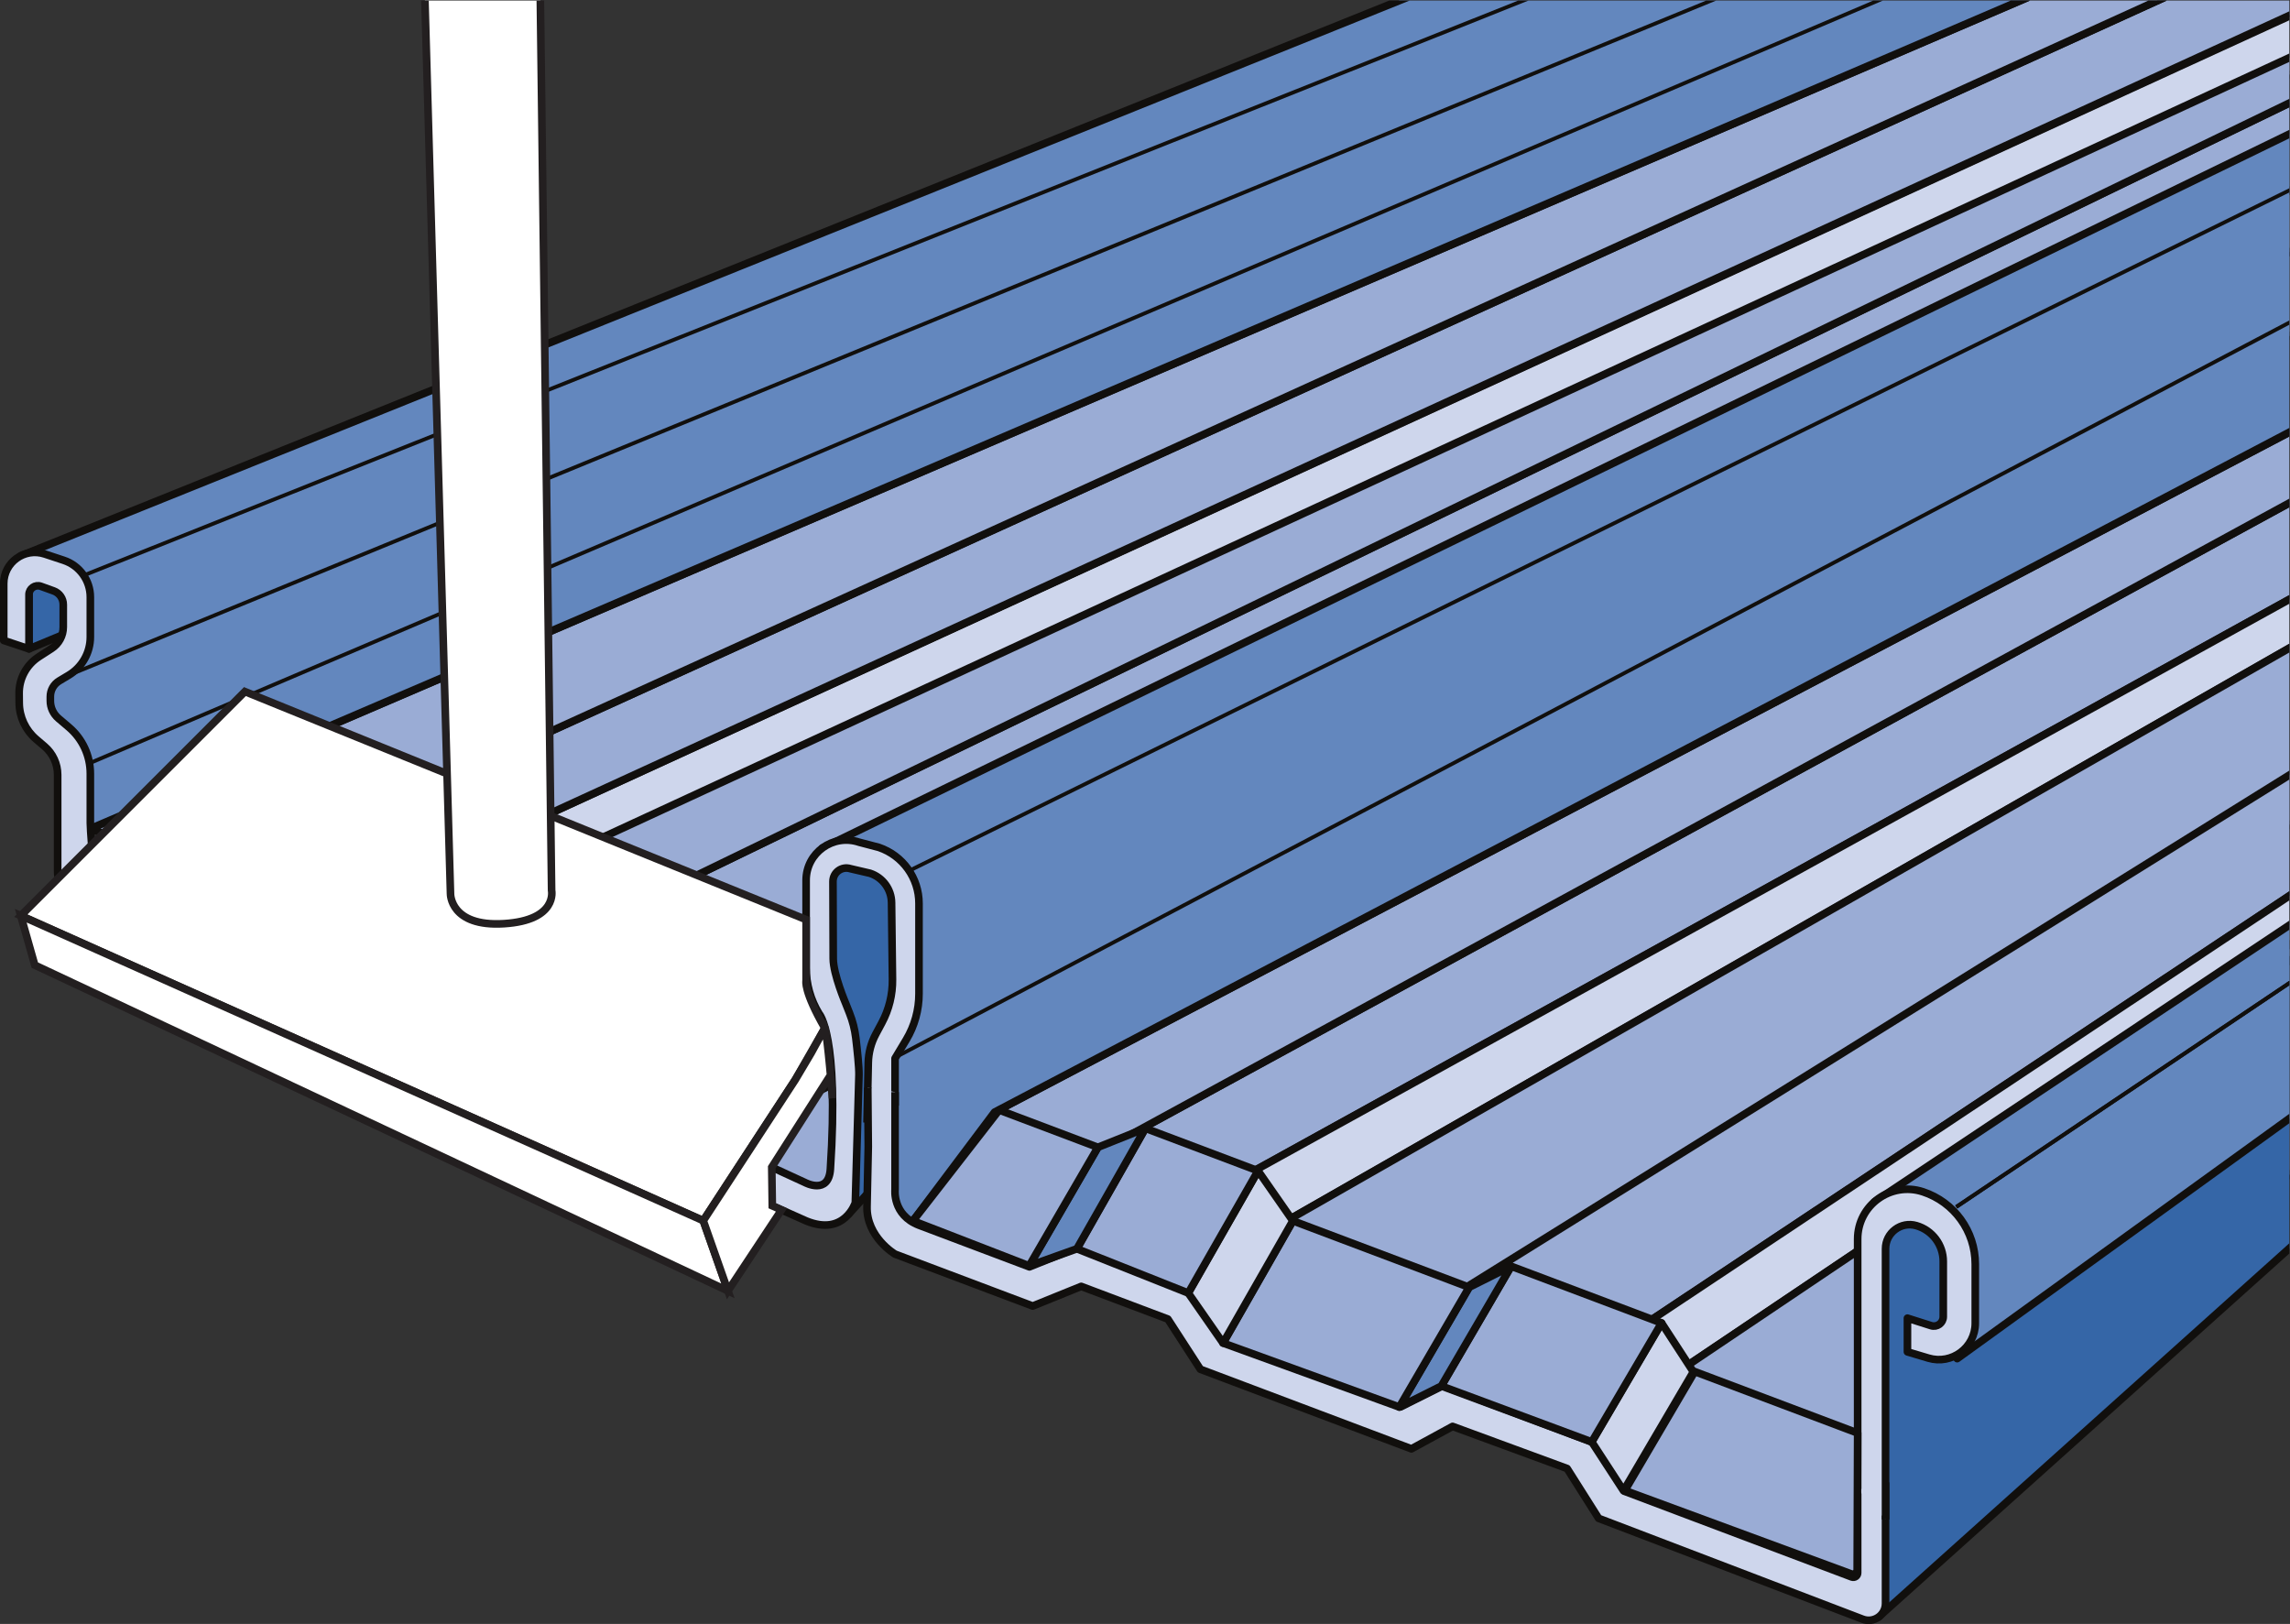 <?xml version="1.0" encoding="UTF-8" standalone="no"?>
<!-- Created with Inkscape (http://www.inkscape.org/) -->

<svg
   width="105.838mm"
   height="75.057mm"
   viewBox="0 0 105.838 75.057"
   version="1.1"
   id="svg27394"
   xmlns="http://www.w3.org/2000/svg"
   xmlns:svg="http://www.w3.org/2000/svg">
  <rect x="0" y="0" width="105.838" height="75.057" fill="#333333" stroke="none"/>
  <defs
     id="defs27391">
    <clipPath
       clipPathUnits="userSpaceOnUse"
       id="clipPath27481">
      <path
         d="M 33.038,63 H 354.094 V 291.908 H 33.038 Z"
         id="path27479" />
    </clipPath>
    <clipPath
       clipPathUnits="userSpaceOnUse"
       id="clipPath27497">
      <path
         d="M 33.038,63 H 354.094 V 291.908 H 33.038 Z"
         id="path27495" />
    </clipPath>
    <clipPath
       clipPathUnits="userSpaceOnUse"
       id="clipPath27513">
      <path
         d="M 33.038,63 H 354.094 V 291.908 H 33.038 Z"
         id="path27511" />
    </clipPath>
    <clipPath
       clipPathUnits="userSpaceOnUse"
       id="clipPath27529">
      <path
         d="M 33.038,63 H 354.094 V 291.908 H 33.038 Z"
         id="path27527" />
    </clipPath>
    <clipPath
       clipPathUnits="userSpaceOnUse"
       id="clipPath27545">
      <path
         d="M 33.038,63 H 354.094 V 291.908 H 33.038 Z"
         id="path27543" />
    </clipPath>
    <clipPath
       clipPathUnits="userSpaceOnUse"
       id="clipPath27561">
      <path
         d="M 33.038,63 H 354.094 V 291.908 H 33.038 Z"
         id="path27559" />
    </clipPath>
    <clipPath
       clipPathUnits="userSpaceOnUse"
       id="clipPath27577">
      <path
         d="M 33.038,63 H 354.094 V 291.908 H 33.038 Z"
         id="path27575" />
    </clipPath>
    <clipPath
       clipPathUnits="userSpaceOnUse"
       id="clipPath27593">
      <path
         d="M 33.038,63 H 354.094 V 291.908 H 33.038 Z"
         id="path27591" />
    </clipPath>
    <clipPath
       clipPathUnits="userSpaceOnUse"
       id="clipPath27609">
      <path
         d="M 33.038,63 H 354.094 V 291.908 H 33.038 Z"
         id="path27607" />
    </clipPath>
    <clipPath
       clipPathUnits="userSpaceOnUse"
       id="clipPath27625">
      <path
         d="M 33.038,63 H 354.094 V 291.908 H 33.038 Z"
         id="path27623" />
    </clipPath>
    <clipPath
       clipPathUnits="userSpaceOnUse"
       id="clipPath27641">
      <path
         d="M 33.038,63 H 354.094 V 291.908 H 33.038 Z"
         id="path27639" />
    </clipPath>
    <clipPath
       clipPathUnits="userSpaceOnUse"
       id="clipPath27657">
      <path
         d="M 33.038,63 H 354.094 V 291.908 H 33.038 Z"
         id="path27655" />
    </clipPath>
    <clipPath
       clipPathUnits="userSpaceOnUse"
       id="clipPath27673">
      <path
         d="M 33.038,63 H 354.094 V 291.908 H 33.038 Z"
         id="path27671" />
    </clipPath>
    <clipPath
       clipPathUnits="userSpaceOnUse"
       id="clipPath27689">
      <path
         d="M 33.038,63 H 354.094 V 291.908 H 33.038 Z"
         id="path27687" />
    </clipPath>
    <clipPath
       clipPathUnits="userSpaceOnUse"
       id="clipPath27721">
      <path
         d="M 33.038,63 H 354.094 V 291.908 H 33.038 Z"
         id="path27719" />
    </clipPath>
    <clipPath
       clipPathUnits="userSpaceOnUse"
       id="clipPath27737">
      <path
         d="M 33.038,63 H 354.094 V 291.908 H 33.038 Z"
         id="path27735" />
    </clipPath>
    <clipPath
       clipPathUnits="userSpaceOnUse"
       id="clipPath27753">
      <path
         d="M 33.038,63 H 354.094 V 291.908 H 33.038 Z"
         id="path27751" />
    </clipPath>
    <clipPath
       clipPathUnits="userSpaceOnUse"
       id="clipPath27769">
      <path
         d="M 33.038,63 H 354.094 V 291.908 H 33.038 Z"
         id="path27767" />
    </clipPath>
  </defs>
  <g
     id="layer1"
     transform="translate(-45.707,-81.73)">
    <g
       id="g27461"
       transform="matrix(0.344,0,0,-0.344,29.704,182.173)"
       style="stroke-width:1.025">
      <g
         id="g27463"
         transform="translate(152.908,152.426)"
         style="stroke-width:1.025">
        <path
           d="m 0,0 -11.571,-14.885 15.606,-6.048 9.236,15.924 z"
           style="fill:#9aacd5;fill-opacity:1;fill-rule:nonzero;stroke:none;stroke-width:1.025"
           id="path27465" />
      </g>
      <g
         id="g27467"
         transform="translate(152.908,152.426)"
         style="stroke-width:1.025">
        <path
           d="m 0,0 -11.571,-14.885 15.606,-6.048 9.236,15.924 z"
           style="fill:none;stroke:#110f0d;stroke-width:1.025;stroke-linecap:butt;stroke-linejoin:round;stroke-miterlimit:10;stroke-dasharray:none;stroke-opacity:1"
           id="path27469" />
      </g>
      <g
         id="g27471"
         transform="translate(191.205,135.598)"
         style="stroke-width:1.025">
        <path
           d="M 0,0 15.14,-5.71 162.889,75.853 V 88.81 Z"
           style="fill:#9aacd5;fill-opacity:1;fill-rule:nonzero;stroke:none;stroke-width:1.025"
           id="path27473" />
      </g>
      <g
         id="g27475"
         style="stroke-width:1.025">
        <g
           id="g27477"
           clip-path="url(#clipPath27481)"
           style="stroke-width:1.025">
          <g
             id="g27483"
             transform="translate(191.205,135.597)"
             style="stroke-width:1.025">
            <path
               d="M 0,0 181.474,98.943 V 86.113 L 15.139,-5.71 Z"
               style="fill:none;stroke:#110f0d;stroke-width:1.025;stroke-linecap:butt;stroke-linejoin:round;stroke-miterlimit:10;stroke-dasharray:none;stroke-opacity:1"
               id="path27485" />
          </g>
        </g>
      </g>
      <g
         id="g27487"
         transform="translate(206.345,129.887)"
         style="stroke-width:1.025">
        <path
           d="m 0,0 4.677,-6.721 143.072,81.738 v 6.547 z"
           style="fill:#ced6ec;fill-opacity:1;fill-rule:nonzero;stroke:none;stroke-width:1.025"
           id="path27489" />
      </g>
      <g
         id="g27491"
         style="stroke-width:1.025">
        <g
           id="g27493"
           clip-path="url(#clipPath27497)"
           style="stroke-width:1.025">
          <g
             id="g27499"
             transform="translate(206.345,129.887)"
             style="stroke-width:1.025">
            <path
               d="M 0,0 166.335,91.823 V 85.634 L 4.677,-6.722 Z"
               style="fill:none;stroke:#110f0d;stroke-width:1.025;stroke-linecap:butt;stroke-linejoin:round;stroke-miterlimit:10;stroke-dasharray:none;stroke-opacity:1"
               id="path27501" />
          </g>
        </g>
      </g>
      <g
         id="g27503"
         transform="translate(211.022,123.166)"
         style="stroke-width:1.025">
        <path
           d="m 0,0 23.681,-8.932 5.646,2.829 113.745,64.132 v 23.709 z"
           style="fill:#9aacd5;fill-opacity:1;fill-rule:nonzero;stroke:none;stroke-width:1.025"
           id="path27505" />
      </g>
      <g
         id="g27507"
         style="stroke-width:1.025">
        <g
           id="g27509"
           clip-path="url(#clipPath27513)"
           style="stroke-width:1.025">
          <g
             id="g27515"
             transform="translate(211.022,123.166)"
             style="stroke-width:1.025">
            <path
               d="M 0,0 161.657,92.356 V 68.507 L 29.327,-6.103 23.681,-8.931 Z"
               style="fill:none;stroke:#110f0d;stroke-width:1.025;stroke-linecap:butt;stroke-linejoin:round;stroke-miterlimit:10;stroke-dasharray:none;stroke-opacity:1"
               id="path27517" />
          </g>
        </g>
      </g>
      <g
         id="g27519"
         transform="translate(240.35,117.063)"
         style="stroke-width:1.025">
        <path
           d="m 0,0 20.208,-7.621 93.537,62.178 v 16.226 z"
           style="fill:#9aacd5;fill-opacity:1;fill-rule:nonzero;stroke:none;stroke-width:1.025"
           id="path27521" />
      </g>
      <g
         id="g27523"
         style="stroke-width:1.025">
        <g
           id="g27525"
           clip-path="url(#clipPath27529)"
           style="stroke-width:1.025">
          <g
             id="g27531"
             transform="translate(240.349,117.063)"
             style="stroke-width:1.025">
            <path
               d="m 0,0 133.236,82.912 -0.906,-16 L 20.208,-7.621 Z"
               style="fill:none;stroke:#110f0d;stroke-width:1.025;stroke-linecap:butt;stroke-linejoin:round;stroke-miterlimit:10;stroke-dasharray:none;stroke-opacity:1"
               id="path27533" />
          </g>
        </g>
      </g>
      <g
         id="g27535"
         transform="translate(260.557,109.442)"
         style="stroke-width:1.025">
        <path
           d="m 0,0 4.272,-6.57 89.265,60.051 v 8.697 z"
           style="fill:#ced6ec;fill-opacity:1;fill-rule:nonzero;stroke:none;stroke-width:1.025"
           id="path27537" />
      </g>
      <g
         id="g27539"
         style="stroke-width:1.025">
        <g
           id="g27541"
           clip-path="url(#clipPath27545)"
           style="stroke-width:1.025">
          <g
             id="g27547"
             transform="translate(260.557,109.442)"
             style="stroke-width:1.025">
            <path
               d="m 0,0 4.273,-6.569 107.095,72.046 0.754,9.056 z"
               style="fill:none;stroke:#110f0d;stroke-width:1.025;stroke-linecap:butt;stroke-linejoin:round;stroke-miterlimit:10;stroke-dasharray:none;stroke-opacity:1"
               id="path27549" />
          </g>
        </g>
      </g>
      <g
         id="g27551"
         transform="translate(264.829,102.872)"
         style="stroke-width:1.025">
        <path
           d="M 0,0 31.273,-11.794 89.265,31.297 V 60.051 Z"
           style="fill:#9aacd5;fill-opacity:1;fill-rule:nonzero;stroke:none;stroke-width:1.025"
           id="path27553" />
      </g>
      <g
         id="g27555"
         style="stroke-width:1.025">
        <g
           id="g27557"
           clip-path="url(#clipPath27561)"
           style="stroke-width:1.025">
          <g
             id="g27563"
             transform="translate(296.102,91.078)"
             style="stroke-width:1.025">
            <path
               d="M 0,0 85.634,63.63 75.822,83.84 -31.273,11.794 Z"
               style="fill:none;stroke:#110f0d;stroke-width:1.025;stroke-linecap:butt;stroke-linejoin:round;stroke-miterlimit:10;stroke-dasharray:none;stroke-opacity:1"
               id="path27565" />
          </g>
        </g>
      </g>
      <g
         id="g27567"
         transform="translate(171.556,138.05)"
         style="stroke-width:1.025">
        <path
           d="m 0,0 13.272,-5.006 6.377,2.554 162.889,88.81 v 9.504 z"
           style="fill:#9aacd5;fill-opacity:1;fill-rule:nonzero;stroke:none;stroke-width:1.025"
           id="path27569" />
      </g>
      <g
         id="g27571"
         style="stroke-width:1.025">
        <g
           id="g27573"
           clip-path="url(#clipPath27577)"
           style="stroke-width:1.025">
          <g
             id="g27579"
             transform="translate(171.556,138.05)"
             style="stroke-width:1.025">
            <path
               d="M 0,0 196.671,103.283 201.123,96.49 19.649,-2.453 13.272,-5.006 Z"
               style="fill:none;stroke:#110f0d;stroke-width:1.025;stroke-linecap:butt;stroke-linejoin:round;stroke-miterlimit:10;stroke-dasharray:none;stroke-opacity:1"
               id="path27581" />
          </g>
        </g>
      </g>
      <g
         id="g27583"
         transform="translate(136.056,151.493)"
         style="stroke-width:1.025">
        <path
           d="M 0,0 18.613,-7.074 218.039,95.36 v 11.266 z"
           style="fill:#9aacd5;fill-opacity:1;fill-rule:nonzero;stroke:none;stroke-width:1.025"
           id="path27585" />
      </g>
      <g
         id="g27587"
         style="stroke-width:1.025">
        <g
           id="g27589"
           clip-path="url(#clipPath27593)"
           style="stroke-width:1.025">
          <g
             id="g27595"
             transform="translate(136.056,151.494)"
             style="stroke-width:1.025">
            <path
               d="M 0,0 225.152,110.104 224.63,98.745 18.613,-7.074 Z"
               style="fill:none;stroke:#110f0d;stroke-width:1.025;stroke-linecap:butt;stroke-linejoin:round;stroke-miterlimit:10;stroke-dasharray:none;stroke-opacity:1"
               id="path27597" />
          </g>
        </g>
      </g>
      <g
         id="g27599"
         transform="translate(132.255,157.83)"
         style="stroke-width:1.025">
        <path
           d="m 0,0 3.801,-6.337 218.038,106.626 v 8.261 z"
           style="fill:#ced6ec;fill-opacity:1;fill-rule:nonzero;stroke:none;stroke-width:1.025"
           id="path27601" />
      </g>
      <g
         id="g27603"
         style="stroke-width:1.025">
        <g
           id="g27605"
           clip-path="url(#clipPath27609)"
           style="stroke-width:1.025">
          <g
             id="g27611"
             transform="translate(132.255,157.83)"
             style="stroke-width:1.025">
            <path
               d="m 0,0 228.953,112.031 v -8.264 L 3.801,-6.337 Z"
               style="fill:none;stroke:#110f0d;stroke-width:1.025;stroke-linecap:butt;stroke-linejoin:round;stroke-miterlimit:10;stroke-dasharray:none;stroke-opacity:1"
               id="path27613" />
          </g>
        </g>
      </g>
      <g
         id="g27615"
         transform="translate(117.483,163.401)"
         style="stroke-width:1.025">
        <path
           d="m 0,0 14.772,-5.571 221.839,108.55 v 11.759 z"
           style="fill:#9aacd5;fill-opacity:1;fill-rule:nonzero;stroke:none;stroke-width:1.025"
           id="path27617" />
      </g>
      <g
         id="g27619"
         style="stroke-width:1.025">
        <g
           id="g27621"
           clip-path="url(#clipPath27625)"
           style="stroke-width:1.025">
          <g
             id="g27627"
             transform="translate(117.484,163.401)"
             style="stroke-width:1.025">
            <path
               d="M 0,0 243.159,117.913 243.724,106.46 14.771,-5.571 Z"
               style="fill:none;stroke:#110f0d;stroke-width:1.025;stroke-linecap:butt;stroke-linejoin:round;stroke-miterlimit:10;stroke-dasharray:none;stroke-opacity:1"
               id="path27629" />
          </g>
        </g>
      </g>
      <g
         id="g27631"
         transform="translate(95.983,171.482)"
         style="stroke-width:1.025">
        <path
           d="m 0,0 2.153,-5.576 255.958,116.065 v 7.854 z"
           style="fill:#ced6ec;fill-opacity:1;fill-rule:nonzero;stroke:none;stroke-width:1.025"
           id="path27633" />
      </g>
      <g
         id="g27635"
         style="stroke-width:1.025">
        <g
           id="g27637"
           clip-path="url(#clipPath27641)"
           style="stroke-width:1.025">
          <g
             id="g27643"
             transform="translate(95.983,171.481)"
             style="stroke-width:1.025">
            <path
               d="m 0,0 2.152,-5.575 269.865,122.37 -0.906,7.509 z"
               style="fill:none;stroke:#110f0d;stroke-width:1.025;stroke-linecap:butt;stroke-linejoin:round;stroke-miterlimit:10;stroke-dasharray:none;stroke-opacity:1"
               id="path27645" />
          </g>
        </g>
      </g>
      <g
         id="g27647"
         transform="translate(98.136,165.906)"
         style="stroke-width:1.025">
        <path
           d="m 0,0 14.629,-5.698 4.718,3.193 236.611,114.738 v 6.095 z"
           style="fill:#9aacd5;fill-opacity:1;fill-rule:nonzero;stroke:none;stroke-width:1.025"
           id="path27649" />
      </g>
      <g
         id="g27651"
         style="stroke-width:1.025">
        <g
           id="g27653"
           clip-path="url(#clipPath27657)"
           style="stroke-width:1.025">
          <g
             id="g27659"
             transform="translate(98.136,165.906)"
             style="stroke-width:1.025">
            <path
               d="m 0,0 14.629,-5.697 4.719,3.193 243.159,117.913 0.565,6.207 z"
               style="fill:none;stroke:#110f0d;stroke-width:1.025;stroke-linecap:butt;stroke-linejoin:round;stroke-miterlimit:10;stroke-dasharray:none;stroke-opacity:1"
               id="path27661" />
          </g>
        </g>
      </g>
      <g
         id="g27663"
         transform="translate(336.395,291.908)"
         style="stroke-width:1.025">
        <path
           d="m 0,0 -253.557,-115.31 13.146,-5.116 L 17.7,-2.005 V 0 Z"
           style="fill:#9aacd5;fill-opacity:1;fill-rule:nonzero;stroke:none;stroke-width:1.025"
           id="path27665" />
      </g>
      <g
         id="g27667"
         style="stroke-width:1.025">
        <g
           id="g27669"
           clip-path="url(#clipPath27673)"
           style="stroke-width:1.025">
          <g
             id="g27675"
             transform="translate(82.838,176.598)"
             style="stroke-width:1.025">
            <path
               d="M 0,0 279.426,127.075 278.37,116.569 13.145,-5.117 Z"
               style="fill:none;stroke:#110f0d;stroke-width:1.025;stroke-linecap:butt;stroke-linejoin:round;stroke-miterlimit:10;stroke-dasharray:none;stroke-opacity:1"
               id="path27677" />
          </g>
        </g>
      </g>
      <g
         id="g27679"
         transform="translate(317.961,291.908)"
         style="stroke-width:1.025">
        <path
           d="m 0,0 -259.304,-111.266 20.123,-7.457 4.058,3.413 L 18.434,0 Z"
           style="fill:#9aacd5;fill-opacity:1;fill-rule:nonzero;stroke:none;stroke-width:1.025"
           id="path27681" />
      </g>
      <g
         id="g27683"
         style="stroke-width:1.025">
        <g
           id="g27685"
           clip-path="url(#clipPath27689)"
           style="stroke-width:1.025">
          <g
             id="g27691"
             transform="translate(58.657,180.642)"
             style="stroke-width:1.025">
            <path
               d="m 0,0 302.551,129.824 1.057,-6.793 L 24.181,-4.044 20.123,-7.456 Z"
               style="fill:none;stroke:#110f0d;stroke-width:1.025;stroke-linecap:butt;stroke-linejoin:round;stroke-miterlimit:10;stroke-dasharray:none;stroke-opacity:1"
               id="path27693" />
          </g>
        </g>
      </g>
      <g
         id="g27695"
         transform="translate(160.536,128.851)"
         style="stroke-width:1.025">
        <path
           d="M 0,0 22.426,24.52 9.917,51.293 -3.329,47.444 V 30.52 l 3.227,-12 z"
           style="fill:#3566a7;fill-opacity:1;fill-rule:nonzero;stroke:none;stroke-width:1.025"
           id="path27697" />
      </g>
      <g
         id="g27699"
         transform="translate(160.536,128.851)"
         style="stroke-width:1.025">
        <path
           d="M 0,0 22.426,24.52 9.917,51.293 -3.329,47.444 V 30.52 l 3.227,-12 z"
           style="fill:none;stroke:#110f0d;stroke-width:1.025;stroke-linecap:butt;stroke-linejoin:round;stroke-miterlimit:10;stroke-dasharray:none;stroke-opacity:1"
           id="path27701" />
      </g>
      <g
         id="g27703"
         transform="translate(50.415,204.805)"
         style="stroke-width:1.025">
        <path
           d="M 0,0 18.792,7.811 0,10.491 Z"
           style="fill:#3566a7;fill-opacity:1;fill-rule:nonzero;stroke:none;stroke-width:1.025"
           id="path27705" />
      </g>
      <g
         id="g27707"
         transform="translate(50.415,204.805)"
         style="stroke-width:1.025">
        <path
           d="M 0,0 18.792,7.811 0,10.491 Z"
           style="fill:none;stroke:#110f0d;stroke-width:1.025;stroke-linecap:butt;stroke-linejoin:round;stroke-miterlimit:10;stroke-dasharray:none;stroke-opacity:1"
           id="path27709" />
      </g>
      <g
         id="g27711"
         transform="translate(156.972,178.022)"
         style="stroke-width:1.025">
        <path
           d="m 0,0 7.764,-1.387 4.17,-9.077 -3.151,-15.206 -1.415,-11.207 2.792,-15.925 13.018,17.344 173.945,91.347 v 40.059 z"
           style="fill:#6387be;fill-opacity:1;fill-rule:nonzero;stroke:none;stroke-width:1.025"
           id="path27713" />
      </g>
      <g
         id="g27715"
         style="stroke-width:1.025">
        <g
           id="g27717"
           clip-path="url(#clipPath27721)"
           style="stroke-width:1.025">
          <g
             id="g27723"
             transform="translate(156.972,178.022)"
             style="stroke-width:1.025">
            <path
               d="m 0,0 207.255,100.88 -3.541,-28.663 0.388,-12.662 -180.924,-95.013 -13.017,-17.344 -2.793,15.925 1.415,11.207 3.151,15.206 -4.17,9.077 z"
               style="fill:none;stroke:#110f0d;stroke-width:1.025;stroke-linecap:butt;stroke-linejoin:round;stroke-miterlimit:10;stroke-dasharray:none;stroke-opacity:1"
               id="path27725" />
          </g>
        </g>
      </g>
      <g
         id="g27727"
         transform="translate(234.53,291.908)"
         style="stroke-width:1.025">
        <path
           d="m 0,0 -185.154,-74.574 8.284,-4.982 -5.358,-13.149 3.66,-17.342 2.695,-1.219 L 83.43,0 Z"
           style="fill:#6387be;fill-opacity:1;fill-rule:nonzero;stroke:none;stroke-width:1.025"
           id="path27729" />
      </g>
      <g
         id="g27731"
         style="stroke-width:1.025">
        <g
           id="g27733"
           clip-path="url(#clipPath27737)"
           style="stroke-width:1.025">
          <g
             id="g27739"
             transform="translate(49.376,217.334)"
             style="stroke-width:1.025">
            <path
               d="M 0,0 231.228,93.131 307.406,91.232 9.281,-36.692 l -2.695,1.22 -3.66,17.342 5.358,13.148 z"
               style="fill:none;stroke:#110f0d;stroke-width:1.025;stroke-linecap:butt;stroke-linejoin:round;stroke-miterlimit:10;stroke-dasharray:none;stroke-opacity:1"
               id="path27741" />
          </g>
        </g>
      </g>
      <g
         id="g27743"
         transform="translate(298.355,127.56)"
         style="stroke-width:1.025">
        <path
           d="M 0,0 0.536,-52.853 55.739,-3.31 v 40.823 z"
           style="fill:#3566a7;fill-opacity:1;fill-rule:nonzero;stroke:none;stroke-width:1.025"
           id="path27745" />
      </g>
      <g
         id="g27747"
         style="stroke-width:1.025">
        <g
           id="g27749"
           clip-path="url(#clipPath27753)"
           style="stroke-width:1.025">
          <g
             id="g27755"
             transform="translate(298.892,74.707)"
             style="stroke-width:1.025">
            <path
               d="M 0,0 76.212,68.399 68.429,99.268 -0.537,52.853 Z"
               style="fill:none;stroke:#110f0d;stroke-width:1.025;stroke-linecap:butt;stroke-linejoin:round;stroke-miterlimit:10;stroke-dasharray:none;stroke-opacity:1"
               id="path27757" />
          </g>
        </g>
      </g>
      <g
         id="g27759"
         transform="translate(298.355,130.507)"
         style="stroke-width:1.025">
        <path
           d="m 0,0 10.663,-3.627 0.453,-17.438 44.623,32.259 v 25.975 z"
           style="fill:#6387be;fill-opacity:1;fill-rule:nonzero;stroke:none;stroke-width:1.025"
           id="path27761" />
      </g>
      <g
         id="g27763"
         style="stroke-width:1.025">
        <g
           id="g27765"
           clip-path="url(#clipPath27769)"
           style="stroke-width:1.025">
          <g
             id="g27771"
             transform="translate(298.355,130.507)"
             style="stroke-width:1.025">
            <path
               d="M 0,0 105.079,70.071 V 46.864 l -93.962,-67.93 -0.453,17.439 z"
               style="fill:none;stroke:#110f0d;stroke-width:1.025;stroke-linecap:butt;stroke-linejoin:round;stroke-miterlimit:10;stroke-dasharray:none;stroke-opacity:1"
               id="path27773" />
          </g>
          <g
             id="g27775"
             transform="translate(163.008,141.156)"
             style="stroke-width:1.025">
            <path
               d="m 0,0 c 0.061,2.607 0.128,5.934 0.169,8.035 0.026,1.345 0.371,2.658 1.005,3.844 l 0.823,1.537 c 0.957,1.787 1.446,3.787 1.422,5.814 L 3.296,29.552 c -0.021,1.803 -1.19,3.392 -2.905,3.95 l -2.609,0.608 c -1.167,0.379 -2.363,-0.493 -2.359,-1.719 l 0.035,-10.365 c 0.007,-2.124 1.68,-6.028 1.68,-6.028 l 0.509,-1.289 c 0.426,-1.078 0.712,-2.203 0.849,-3.354 0.195,-1.634 0.444,-3.957 0.42,-4.951 l -0.488,-17.172 c 0,0 -1.448,-4.549 -6.591,-2.446 l -26.421,11.775 -0.091,14.635 -9.224,3.479 -5.053,-3.191 -19.942,7.521 -1.927,5.771 -8.262,3.231 -4.329,-8.584 -22.758,8.596 c -1.549,0.585 -2.574,2.068 -2.574,3.724 v 7.315 5.671 c 0,1.47 -0.644,2.866 -1.762,3.819 l -1.131,0.965 c -1.422,1.213 -2.25,2.983 -2.269,4.853 l -0.013,1.285 c -0.02,1.996 0.984,3.862 2.661,4.944 l 1.705,1.101 c 0.975,0.63 1.564,1.711 1.564,2.871 v 3.028 c 0,0.825 -0.517,1.561 -1.293,1.841 l -1.715,0.619 c -0.777,0.28 -1.596,-0.296 -1.596,-1.122 v -7.284 l -3.396,1.132 v 7.637 c 0,2.855 2.793,4.873 5.504,3.977 l 2.556,-0.846 c 2.135,-0.706 3.577,-2.702 3.577,-4.951 v -5.352 c 0,-2.105 -1.104,-4.056 -2.91,-5.139 l -1.267,-0.759 c -0.742,-0.445 -1.196,-1.247 -1.196,-2.112 v -0.568 c 0,-0.91 0.399,-1.773 1.093,-2.362 l 1.397,-1.188 c 1.829,-1.554 2.883,-3.834 2.883,-6.234 v -6.648 c 0,-0.451 0.281,-5.902 0.704,-6.059 l 19.419,-7.196 4.059,8.461 13.145,-5.116 2.153,-5.576 14.628,-5.697 4.719,3.193 14.772,-5.571 V 2.267 L -8.34,-8.047 c 0,0 3.186,-1.729 3.417,1.802 1.179,18.045 -1.519,20.875 -1.519,20.875 -1.139,1.856 -1.741,3.99 -1.741,6.167 v 11.761 c 0,3.698 3.635,6.3 7.136,5.109 l 2.64,-0.693 C 4.815,35.877 6.982,32.851 6.982,29.447 V 17.316 c 0,-2.177 -0.591,-4.313 -1.711,-6.181 L 3.769,8.63 V 2.268"
               style="fill:#ced6ec;fill-opacity:1;fill-rule:nonzero;stroke:#110f0d;stroke-width:1.025;stroke-linecap:butt;stroke-linejoin:round;stroke-miterlimit:10;stroke-dasharray:none;stroke-opacity:1"
               id="path27777" />
          </g>
          <g
             id="g27779"
             transform="translate(163.11,145.843)"
             style="stroke-width:1.025">
            <path
               d="m 0,0 0.067,-7.926 c -0.041,-2.101 -0.108,-5.428 -0.169,-8.035 -0.097,-4.132 3.769,-6.399 3.769,-6.399 l 3.213,-1.212 15.278,-5.762 6.515,2.639 11.643,-4.391 4.368,-6.744 28.353,-10.693 5.532,3.015 15.389,-5.658 4.234,-6.693 35.466,-13.548 c 1.487,-0.568 3.081,0.529 3.081,2.121 v 16.078 h -3.747 v -11.983 c 0,-0.41 -0.409,-0.693 -0.793,-0.549 l -30.479,11.496 -4.273,6.569 -20.208,7.621 -5.646,-2.828 -23.681,8.931 -4.677,6.722 -15.14,5.71 -6.377,-2.553 -14.838,5.596 c -3.595,1.383 -3.213,4.783 -3.213,4.783 v 13.107"
               style="fill:#ced6ec;fill-opacity:1;fill-rule:nonzero;stroke:#110f0d;stroke-width:1.025;stroke-linecap:butt;stroke-linejoin:round;stroke-miterlimit:10;stroke-dasharray:none;stroke-opacity:1"
               id="path27781" />
          </g>
          <g
             id="g27783"
             transform="translate(58.038,214.786)"
             style="stroke-width:1.025">
            <path
               d="M 0,0 253.868,101.371"
               style="fill:none;stroke:#110f0d;stroke-width:0.513;stroke-linecap:butt;stroke-linejoin:round;stroke-miterlimit:10;stroke-dasharray:none;stroke-opacity:1"
               id="path27785" />
          </g>
          <g
             id="g27787"
             transform="translate(168.522,174.918)"
             style="stroke-width:1.025">
            <path
               d="M 0,0 243.705,120.151"
               style="fill:none;stroke:#110f0d;stroke-width:0.513;stroke-linecap:butt;stroke-linejoin:round;stroke-miterlimit:10;stroke-dasharray:none;stroke-opacity:1"
               id="path27789" />
          </g>
          <g
             id="g27791"
             transform="translate(309.351,129.824)"
             style="stroke-width:1.025">
            <path
               d="M 0,0 217.532,146.226"
               style="fill:none;stroke:#110f0d;stroke-width:0.513;stroke-linecap:butt;stroke-linejoin:round;stroke-miterlimit:10;stroke-dasharray:none;stroke-opacity:1"
               id="path27793" />
          </g>
          <g
             id="g27795"
             transform="translate(166.914,149.975)"
             style="stroke-width:1.025">
            <path
               d="M 0,0 242.897,128.038"
               style="fill:none;stroke:#110f0d;stroke-width:0.513;stroke-linecap:butt;stroke-linejoin:round;stroke-miterlimit:10;stroke-dasharray:none;stroke-opacity:1"
               id="path27797" />
          </g>
          <g
             id="g27799"
             transform="translate(55.746,201.263)"
             style="stroke-width:1.025">
            <path
               d="M 0,0 276.704,113.662"
               style="fill:none;stroke:#110f0d;stroke-width:0.513;stroke-linecap:butt;stroke-linejoin:round;stroke-miterlimit:10;stroke-dasharray:none;stroke-opacity:1"
               id="path27801" />
          </g>
          <g
             id="g27803"
             transform="translate(58.657,189.484)"
             style="stroke-width:1.025">
            <path
               d="M 0,0 283.701,120.981"
               style="fill:none;stroke:#110f0d;stroke-width:0.513;stroke-linecap:butt;stroke-linejoin:round;stroke-miterlimit:10;stroke-dasharray:none;stroke-opacity:1"
               id="path27805" />
          </g>
          <g
             id="g27807"
             transform="translate(309.351,129.824)"
             style="stroke-width:1.025">
            <path
               d="M 0,0 217.532,146.226"
               style="fill:none;stroke:#110f0d;stroke-width:0.513;stroke-linecap:butt;stroke-linejoin:round;stroke-miterlimit:10;stroke-dasharray:none;stroke-opacity:1"
               id="path27809" />
          </g>
          <g
             id="g27811"
             transform="translate(296.102,91.925)"
             style="stroke-width:1.025">
            <path
               d="m 0,0 v 33.582 c 0,4.553 4.452,7.774 8.777,6.349 4.193,-1.382 7.026,-5.299 7.026,-9.714 v -7.939 c 0,-3.276 -3.155,-5.628 -6.294,-4.692 L 6.69,18.427 v 4.528 l 3.17,-1.007 c 0.813,-0.258 1.641,0.348 1.641,1.201 v 7.428 c 0,2.225 -1.468,4.184 -3.605,4.808 v 0 C 5.822,35.991 3.747,34.435 3.747,32.274 V -4.095"
               style="fill:#ced6ec;fill-opacity:1;fill-rule:nonzero;stroke:#110f0d;stroke-width:1.025;stroke-linecap:butt;stroke-linejoin:round;stroke-miterlimit:10;stroke-dasharray:none;stroke-opacity:1"
               id="path27813" />
          </g>
          <g
             id="g27815"
             transform="translate(154.825,168.428)"
             style="stroke-width:1.025">
            <path
               d="m 0,0 v -8.219 c 0,0 -0.367,-1.348 2.514,-6.358 l -3.974,-6.946 -12.36,-18.93 -91.69,40.98 30.11,30.11 z"
               style="fill:#ffffff;fill-opacity:1;fill-rule:nonzero;stroke:none;stroke-width:1.025"
               id="path27817" />
          </g>
          <g
             id="g27819"
             transform="translate(154.825,168.428)"
             style="stroke-width:1.025">
            <path
               d="m 0,0 v -8.219 c 0,0 -0.367,-1.348 2.514,-6.358 l -3.974,-6.946 -12.36,-18.93 -91.69,40.98 30.11,30.11 z"
               style="fill:none;stroke:#231f20;stroke-width:1.025;stroke-linecap:butt;stroke-linejoin:miter;stroke-miterlimit:10;stroke-dasharray:none;stroke-opacity:1"
               id="path27821" />
          </g>
          <g
             id="g27823"
             transform="translate(49.309,168.956)"
             style="stroke-width:1.025">
            <path
               d="m 0,0 1.887,-6.642 93.132,-43.773 -3.321,9.434 z"
               style="fill:#ffffff;fill-opacity:1;fill-rule:nonzero;stroke:none;stroke-width:1.025"
               id="path27825" />
          </g>
          <g
             id="g27827"
             transform="translate(49.309,168.956)"
             style="stroke-width:1.025">
            <path
               d="m 0,0 1.887,-6.642 93.132,-43.773 -3.321,9.434 z"
               style="fill:none;stroke:#231f20;stroke-width:1.025;stroke-linecap:butt;stroke-linejoin:miter;stroke-miterlimit:10;stroke-dasharray:none;stroke-opacity:1"
               id="path27829" />
          </g>
          <g
             id="g27831"
             transform="translate(158.084,147.502)"
             style="stroke-width:1.025">
            <path
               d="m 0,0 -7.874,-12.342 0.071,-5.184 1.239,-0.552 -7.196,-10.879 -3.32,9.43 12.361,18.93 2.126,3.579 1.847,3.367 c 0.36,-0.96 1.037,-9.432 1.037,-9.432 z"
               style="fill:#ffffff;fill-opacity:1;fill-rule:nonzero;stroke:none;stroke-width:1.025"
               id="path27833" />
          </g>
          <g
             id="g27835"
             transform="translate(158.084,147.502)"
             style="stroke-width:1.025">
            <path
               d="m 0,0 -7.874,-12.342 0.071,-5.184 1.239,-0.552 -7.196,-10.879 -3.32,9.43 12.361,18.93 2.126,3.579 1.847,3.367 c 0.36,-0.96 1.037,-9.432 1.037,-9.432 z"
               style="fill:none;stroke:#231f20;stroke-width:1.025;stroke-linecap:butt;stroke-linejoin:miter;stroke-miterlimit:10;stroke-dasharray:none;stroke-opacity:1"
               id="path27837" />
          </g>
          <g
             id="g27839"
             transform="translate(103.272,303.673)"
             style="stroke-width:1.025">
            <path
               d="m 0,0 3.774,-131.774 c 0,0 -0.057,-4.471 7.188,-4.018 7.246,0.452 6.396,4.471 6.396,4.471 L 15.698,0 Z"
               style="fill:#ffffff;fill-opacity:1;fill-rule:nonzero;stroke:none;stroke-width:1.025"
               id="path27841" />
          </g>
          <g
             id="g27843"
             transform="translate(103.272,303.673)"
             style="stroke-width:1.025">
            <path
               d="m 0,0 3.774,-131.774 c 0,0 -0.057,-4.471 7.188,-4.018 7.246,0.452 6.396,4.471 6.396,4.471 L 15.698,0 Z"
               style="fill:none;stroke:#231f20;stroke-width:1.025;stroke-linecap:butt;stroke-linejoin:miter;stroke-miterlimit:10;stroke-dasharray:none;stroke-opacity:1"
               id="path27845" />
          </g>
          <g
             id="g27847"
             transform="translate(274.028,107.663)"
             style="stroke-width:1.025">
            <path
               d="m 0,0 -9.377,-15.976 -4.273,6.569 9.377,15.976 z"
               style="fill:#ced6ec;fill-opacity:1;fill-rule:nonzero;stroke:none;stroke-width:1.025"
               id="path27849" />
          </g>
          <g
             id="g27851"
             transform="translate(274.028,107.663)"
             style="stroke-width:1.025">
            <path
               d="m 0,0 -9.377,-15.976 -4.273,6.569 9.377,15.976 z"
               style="fill:none;stroke:#110f0d;stroke-width:1.025;stroke-linecap:butt;stroke-linejoin:round;stroke-miterlimit:10;stroke-dasharray:none;stroke-opacity:1"
               id="path27853" />
          </g>
          <g
             id="g27855"
             transform="translate(240.17,105.764)"
             style="stroke-width:1.025">
            <path
               d="M 0,0 9.377,16.09 29.585,8.469 20.208,-7.508 Z"
               style="fill:#9aacd5;fill-opacity:1;fill-rule:nonzero;stroke:none;stroke-width:1.025"
               id="path27857" />
          </g>
          <g
             id="g27859"
             transform="translate(240.17,105.764)"
             style="stroke-width:1.025">
            <path
               d="M 0,0 9.377,16.09 29.585,8.469 20.208,-7.508 Z"
               style="fill:none;stroke:#110f0d;stroke-width:1.025;stroke-linecap:butt;stroke-linejoin:round;stroke-miterlimit:10;stroke-dasharray:none;stroke-opacity:1"
               id="path27861" />
          </g>
          <g
             id="g27863"
             transform="translate(243.902,119.025)"
             style="stroke-width:1.025">
            <path
               d="m 0,0 -9.377,-16.09 5.645,2.829 9.378,16.09 z"
               style="fill:#6387be;fill-opacity:1;fill-rule:nonzero;stroke:none;stroke-width:1.025"
               id="path27865" />
          </g>
          <g
             id="g27867"
             transform="translate(243.902,119.025)"
             style="stroke-width:1.025">
            <path
               d="m 0,0 -9.377,-16.09 5.645,2.829 9.378,16.09 z"
               style="fill:none;stroke:#110f0d;stroke-width:1.025;stroke-linecap:butt;stroke-linejoin:round;stroke-miterlimit:10;stroke-dasharray:none;stroke-opacity:1"
               id="path27869" />
          </g>
          <g
             id="g27871"
             transform="translate(220.22,127.957)"
             style="stroke-width:1.025">
            <path
               d="m 0,0 -9.377,-16.422 23.681,-8.599 9.377,16.09 z"
               style="fill:#9aacd5;fill-opacity:1;fill-rule:nonzero;stroke:none;stroke-width:1.025"
               id="path27873" />
          </g>
          <g
             id="g27875"
             transform="translate(220.22,127.957)"
             style="stroke-width:1.025">
            <path
               d="m 0,0 -9.377,-16.422 23.681,-8.599 9.377,16.09 z"
               style="fill:none;stroke:#110f0d;stroke-width:1.025;stroke-linecap:butt;stroke-linejoin:round;stroke-miterlimit:10;stroke-dasharray:none;stroke-opacity:1"
               id="path27877" />
          </g>
          <g
             id="g27879"
             transform="translate(215.543,134.678)"
             style="stroke-width:1.025">
            <path
               d="M 0,0 -9.377,-16.422 -4.7,-23.144 4.677,-6.722 Z"
               style="fill:#ced6ec;fill-opacity:1;fill-rule:nonzero;stroke:none;stroke-width:1.025"
               id="path27881" />
          </g>
          <g
             id="g27883"
             transform="translate(215.543,134.678)"
             style="stroke-width:1.025">
            <path
               d="M 0,0 -9.377,-16.422 -4.7,-23.144 4.677,-6.722 Z"
               style="fill:none;stroke:#110f0d;stroke-width:1.025;stroke-linecap:butt;stroke-linejoin:round;stroke-miterlimit:10;stroke-dasharray:none;stroke-opacity:1"
               id="path27885" />
          </g>
          <g
             id="g27887"
             transform="translate(274.207,107.701)"
             style="stroke-width:1.025">
            <path
               d="m 0,0 -9.377,-15.976 30.392,-11.202 c 0.395,-0.15 0.817,0.141 0.818,0.563 l 0.062,18.357 z"
               style="fill:#9aacd5;fill-opacity:1;fill-rule:nonzero;stroke:none;stroke-width:1.025"
               id="path27889" />
          </g>
          <g
             id="g27891"
             transform="translate(274.207,107.701)"
             style="stroke-width:1.025">
            <path
               d="m 0,0 -9.377,-15.976 30.392,-11.202 c 0.395,-0.15 0.817,0.141 0.818,0.563 l 0.062,18.357 z"
               style="fill:none;stroke:#110f0d;stroke-width:1.025;stroke-linecap:butt;stroke-linejoin:round;stroke-miterlimit:10;stroke-dasharray:none;stroke-opacity:1"
               id="path27893" />
          </g>
          <g
             id="g27895"
             transform="translate(200.404,140.388)"
             style="stroke-width:1.025">
            <path
               d="m 0,0 -9.198,-16.187 14.96,-5.945 9.377,16.422 z"
               style="fill:#9aacd5;fill-opacity:1;fill-rule:nonzero;stroke:none;stroke-width:1.025"
               id="path27897" />
          </g>
          <g
             id="g27899"
             transform="translate(200.404,140.388)"
             style="stroke-width:1.025">
            <path
               d="m 0,0 -9.198,-16.187 14.96,-5.945 9.377,16.422 z"
               style="fill:none;stroke:#110f0d;stroke-width:1.025;stroke-linecap:butt;stroke-linejoin:round;stroke-miterlimit:10;stroke-dasharray:none;stroke-opacity:1"
               id="path27901" />
          </g>
          <g
             id="g27903"
             transform="translate(194.027,137.835)"
             style="stroke-width:1.025">
            <path
               d="m 0,0 -9.234,-15.927 6.413,2.293 9.198,16.187 z"
               style="fill:#6387be;fill-opacity:1;fill-rule:nonzero;stroke:none;stroke-width:1.025"
               id="path27905" />
          </g>
          <g
             id="g27907"
             transform="translate(194.027,137.835)"
             style="stroke-width:1.025">
            <path
               d="m 0,0 -9.234,-15.927 6.413,2.293 9.198,16.187 z"
               style="fill:none;stroke:#110f0d;stroke-width:1.025;stroke-linecap:butt;stroke-linejoin:round;stroke-miterlimit:10;stroke-dasharray:none;stroke-opacity:1"
               id="path27909" />
          </g>
          <g
             id="g27911"
             transform="translate(180.757,142.841)"
             style="stroke-width:1.025">
            <path
               d="m 0,0 -11.571,-14.885 15.606,-6.048 9.236,15.924 z"
               style="fill:#9aacd5;fill-opacity:1;fill-rule:nonzero;stroke:none;stroke-width:1.025"
               id="path27913" />
          </g>
          <g
             id="g27915"
             transform="translate(180.757,142.841)"
             style="stroke-width:1.025">
            <path
               d="m 0,0 -11.571,-14.885 15.606,-6.048 9.236,15.924 z"
               style="fill:none;stroke:#110f0d;stroke-width:1.025;stroke-linecap:butt;stroke-linejoin:round;stroke-miterlimit:10;stroke-dasharray:none;stroke-opacity:1"
               id="path27917" />
          </g>
        </g>
      </g>
    </g>
  </g>
</svg>
